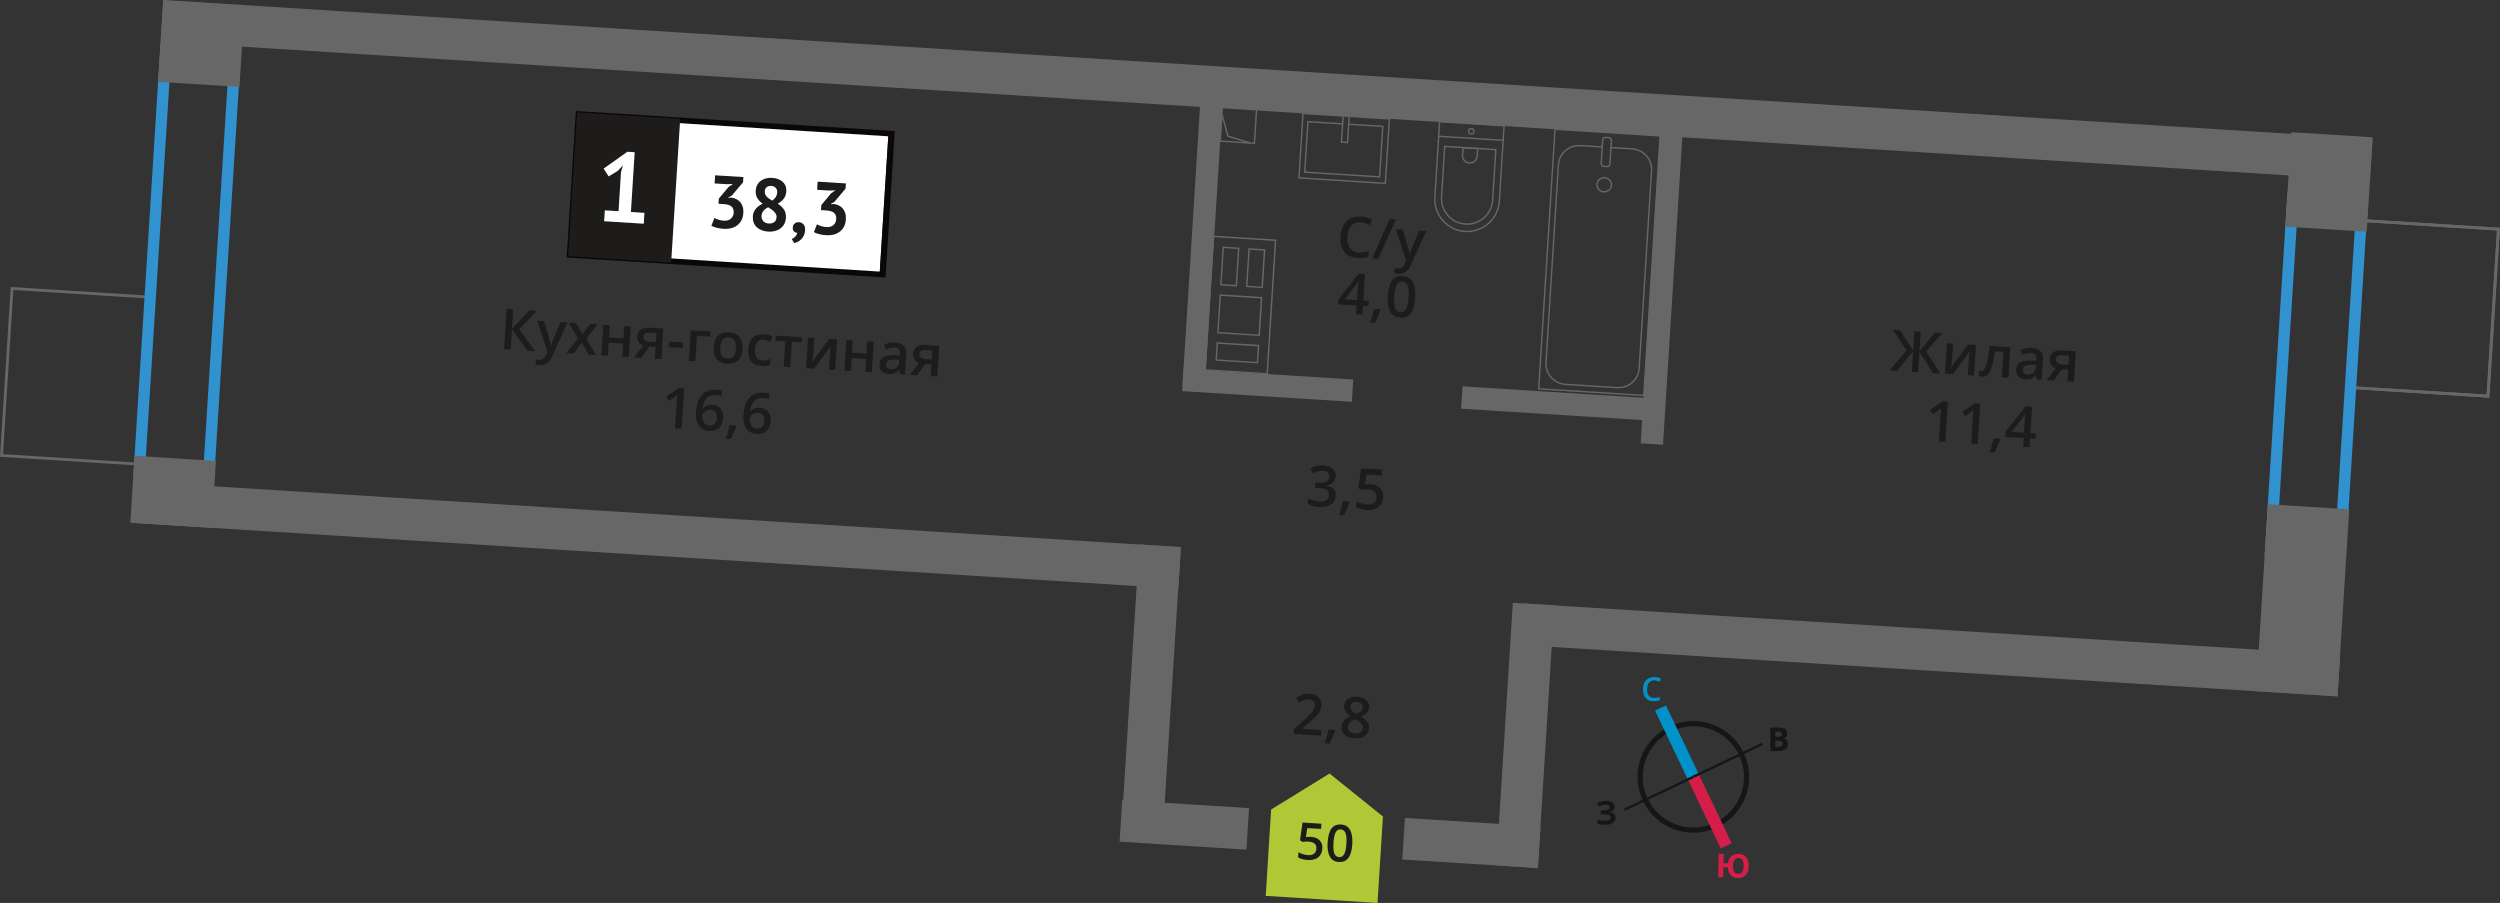 <?xml version="1.0" encoding="UTF-8"?>
<svg xmlns="http://www.w3.org/2000/svg" viewBox="0 0 440.38 159.05">
  <rect x="0" y="0" width="440.38" height="159.05" fill="#333333" stroke="none"/>
  <defs>
    <style>
      .cls-1 {
        fill: #3291cf;
      }

      .cls-1, .cls-2, .cls-3, .cls-4, .cls-5, .cls-6, .cls-7, .cls-8, .cls-9, .cls-10, .cls-11 {
        stroke-width: 0px;
      }

      .cls-2 {
        fill: #676767;
      }

      .cls-3 {
        fill: #b0c836;
        fill-rule: evenodd;
      }

      .cls-4 {
        fill: #1c1d1a;
      }

      .cls-12 {
        stroke: #0092c9;
      }

      .cls-12, .cls-13, .cls-14, .cls-15, .cls-16 {
        stroke-miterlimit: 10;
      }

      .cls-12, .cls-13, .cls-14, .cls-15, .cls-16, .cls-17 {
        fill: none;
      }

      .cls-12, .cls-14 {
        stroke-width: 2.13px;
      }

      .cls-5 {
        fill: #151616;
      }

      .cls-6 {
        fill: #0092c9;
      }

      .cls-7 {
        fill: #0a060a;
      }

      .cls-13, .cls-16, .cls-17 {
        stroke: #666766;
      }

      .cls-13, .cls-17 {
        stroke-width: .25px;
      }

      .cls-14 {
        stroke: #d41e49;
      }

      .cls-15 {
        stroke: #151616;
        stroke-width: .91px;
      }

      .cls-8 {
        fill: #d41e49;
      }

      .cls-16, .cls-18 {
        stroke-width: .5px;
      }

      .cls-18 {
        stroke: #1d1c1a;
        stroke-miterlimit: 22.93;
      }

      .cls-18, .cls-10 {
        fill: #1d1c1a;
      }

      .cls-9 {
        fill: #fff;
      }

      .cls-17 {
        stroke-linecap: round;
        stroke-linejoin: round;
      }

      .cls-11 {
        fill: #666766;
      }
    </style>
  </defs>
  <g id="Layer_2" data-name="Layer 2">
    <path class="cls-11" d="M213.88,41.77l10.68.67-.1,1.58h0s-.02.25-.02.25l-.4,6.34v.25s-.11,1.57-.11,1.57h0s-.02.25-.02.25l-.4,6.37v.25s-.11,1.58-.11,1.58h0s-.02.25-.02.25l-.17,2.75v.25s-.11,1.58-.11,1.58l-10.68-.67.1-1.57h0s.02-.25.02-.25l.17-2.75v-.25h0l.1-1.57h0s.02-.25.02-.25l.4-6.37v-.25h0l.1-1.57h0s.02-.25.02-.25l.4-6.34v-.25h0l.1-1.57M217.9,50.47l.02-.25.4-6.34.02-.25-.25-.02-2.47-.16-.25-.02-.02.25-.4,6.34-.02.25.25.02,2.47.16.25.02M222.46,50.75l.02-.25.4-6.34.02-.25-.25-.02-2.48-.16-.25-.02-.02.25-.4,6.34-.02.25.25.02,2.48.16.25.02M221.93,59.19l.02-.25.4-6.37.02-.25-.25-.02-7.02-.44-.25-.02-.02.25-.4,6.37-.02.25.25.02,7.02.44.25.02M221.62,64.01l.02-.25.17-2.75.02-.25-.25-.02-7.02-.44-.25-.02-.02.25-.17,2.75-.02.25.25.02,7.02.44.25.02M213.65,41.5l-.13,2.07h0s-.4,6.34-.4,6.34h0s-.13,2.07-.13,2.07h0s-.4,6.37-.4,6.37h0s-.13,2.07-.13,2.07h0s-.17,2.75-.17,2.75h0s-.13,2.07-.13,2.07l11.18.7.13-2.07h0s.17-2.75.17-2.75h0s.13-2.07.13-2.07h0s.4-6.37.4-6.37h0s.13-2.07.13-2.07h0s.4-6.34.4-6.34h0s.13-2.07.13-2.07l-11.18-.7h0ZM217.67,50.2l-2.47-.16.4-6.34,2.47.16-.4,6.34h0ZM222.22,50.49l-2.48-.16.4-6.34,2.48.16-.4,6.34h0ZM221.69,58.93l-7.02-.44.4-6.37,7.02.44-.4,6.37h0ZM221.39,63.75l-7.02-.44.17-2.75,7.02.44-.17,2.75h0Z"/>
  </g>
  <g id="Layer_10" data-name="Layer 10">
    <rect class="cls-16" x="-1.66" y="54.36" width="29.48" height="23.82" transform="translate(80.04 57.38) rotate(93.6)"/>
    <rect class="cls-16" x="412.56" y="42.42" width="29.48" height="23.82" transform="translate(508.35 -368.72) rotate(93.6)"/>
    <rect class="cls-16" x="412.56" y="42.42" width="29.48" height="23.82" transform="translate(508.35 -368.72) rotate(93.6)"/>
  </g>
  <g id="windows">
    <path class="cls-1" d="M30.14,9.78l10.22.64-4.54,72.18-10.22-.64L30.14,9.78M28.27,7.66l-4.79,76.18,14.22.89,4.79-76.18-14.22-.89h0Z"/>
    <path class="cls-1" d="M404.81,36.05l10.22.64-3.77,59.88-10.22-.64,3.77-59.88M402.94,33.93l-4.02,63.87,14.22.89,4.02-63.87-14.22-.89h0Z"/>
  </g>
  <g id="Layer_5" data-name="Layer 5">
    <g>
      <rect class="cls-13" x="215.13" y="19.01" width="6.04" height="6.04" transform="translate(1.81 -13.65) rotate(3.6)"/>
      <polyline class="cls-13" points="215.25 20.13 216.3 23.98 220.18 25.18"/>
    </g>
    <g>
      <path class="cls-17" d="M249.16,25.58h13.32c3.14,0,5.69,2.55,5.69,5.69h0c0,3.14-2.55,5.69-5.69,5.69h-13.32v-11.38h0Z" transform="translate(306.12 -224.91) rotate(93.6)"/>
      <path class="cls-17" d="M251.85,28.27h8.91c2.49,0,4.51,2.02,4.51,4.51h0c0,2.49-2.02,4.51-4.51,4.51h-8.91v-9.02h0Z" transform="translate(307.52 -223.22) rotate(93.6)"/>
      <path class="cls-17" d="M257.59,26.1h1.34c.71,0,1.29.58,1.29,1.29h0c0,.71-.58,1.29-1.29,1.29h-1.34v-2.58h0Z" transform="translate(302.51 -229.28) rotate(93.6)"/>
      <circle class="cls-17" cx="259.17" cy="23.13" r=".48"/>
      <line class="cls-17" x1="253.41" y1="24" x2="264.78" y2="24.72"/>
    </g>
    <g>
      <rect class="cls-17" x="272.46" y="23.31" width="18.55" height="45.81" transform="translate(3.46 -17.6) rotate(3.6)"/>
      <rect class="cls-17" x="282.18" y="24.21" width="1.55" height="5.12" rx=".49" ry=".49" transform="translate(2.24 -17.71) rotate(3.6)"/>
      <path class="cls-17" d="M282.23,25.89l-3.81-.24c-2.03-.13-3.78,1.38-3.9,3.36l-2.19,34.88c-.12,1.98,1.42,3.69,3.45,3.82l9.06.57c2.03.13,3.78-1.38,3.9-3.36l2.19-34.88c.12-1.98-1.42-3.69-3.45-3.82l-3.7-.23"/>
      <ellipse class="cls-17" cx="282.59" cy="32.56" rx="1.24" ry="1.27" transform="translate(232.35 312.54) rotate(-86.4)"/>
    </g>
    <g>
      <rect class="cls-17" x="231.08" y="18.51" width="11.38" height="15.25" transform="translate(277.73 -208.52) rotate(93.6)"/>
      <polyline class="cls-17" points="237.66 20.49 237.37 25.1 236.3 25.03 236.59 20.43"/>
      <polyline class="cls-17" points="237.58 21.89 243.58 22.26 243.02 31.16 229.83 30.33 230.39 21.43 236.5 21.82"/>
    </g>
  </g>
  <g id="walls">
    <rect class="cls-2" x="208.33" y="65.91" width="29.95" height="3.94" transform="translate(441.91 149.64) rotate(-176.4)"/>
    <rect class="cls-2" x="257.46" y="69.15" width="34.86" height="3.94" transform="translate(544.78 159.36) rotate(-176.4)"/>
    <rect class="cls-2" x="263.72" y="47.22" width="58.17" height="3.94" transform="translate(360.28 -239.95) rotate(93.6)"/>
    <rect class="cls-2" x="185.39" y="39.58" width="53.07" height="3.94" transform="translate(266.7 -167.36) rotate(93.6)"/>
    <rect class="cls-2" x="28.28" y=".52" width="14.36" height="14.36" transform="translate(45.38 -27.21) rotate(93.6)"/>
    <rect class="cls-2" x="24.59" y="79.46" width="11.81" height="14.36" transform="translate(118.88 61.64) rotate(93.6)"/>
    <rect class="cls-2" x="401.92" y="24.86" width="16.67" height="14.36" transform="translate(468 -375.38) rotate(93.6)"/>
    <rect class="cls-2" x="389.12" y="98.55" width="33" height="14.36" transform="translate(536.61 -292.44) rotate(93.6)"/>
    <rect class="cls-2" x="28.14" y="12.23" width="389.94" height="7.33" transform="translate(1.44 -13.97) rotate(3.6)"/>
    <rect class="cls-2" x="245.51" y="125.87" width="46.35" height="7.33" transform="translate(122.54 389.57) rotate(-86.4)"/>
    <rect class="cls-2" x="179.72" y="115.6" width="46.35" height="7.33" transform="translate(71.12 314.28) rotate(-86.4)"/>
    <rect class="cls-2" x="247.23" y="144.82" width="23.93" height="7.33" transform="translate(9.83 -15.97) rotate(3.6)"/>
    <rect class="cls-2" x="197.43" y="141.64" width="22.39" height="7.33" transform="translate(9.53 -12.81) rotate(3.6)"/>
    <rect class="cls-2" x="267.74" y="110.81" width="144.4" height="7.33" transform="translate(672.02 250.07) rotate(-176.4)"/>
    <rect class="cls-2" x="23.28" y="90.57" width="184.68" height="7.33" transform="translate(225.11 195.55) rotate(-176.4)"/>
  </g>
  <g id="text">
    <g>
      <polygon class="cls-3" points="243.61 143.83 243.6 143.83 238.9 140.04 234.2 136.26 229.06 139.43 223.92 142.59 223.91 142.59 223.91 142.59 222.96 157.81 242.65 159.05 243.61 143.83 243.61 143.83"/>
      <g>
        <path class="cls-10" d="M230.96,147.42c.65.04,1.15.24,1.5.61s.52.84.48,1.44c-.04.68-.29,1.2-.74,1.56-.45.36-1.07.51-1.86.46-.72-.04-1.27-.2-1.67-.45l.06-.93c.23.15.49.27.8.36s.59.15.85.16c.46.03.82-.05,1.08-.25.26-.19.4-.49.42-.89.05-.76-.42-1.18-1.39-1.24-.14,0-.31,0-.51,0-.2.02-.38.03-.54.06l-.44-.3.44-3.12,3.33.21-.06.92-2.43-.15-.24,1.58c.1-.01.23-.02.38-.04.15-.01.33-.01.54,0Z"/>
        <path class="cls-10" d="M238.21,148.68c-.07,1.12-.3,1.93-.69,2.45-.39.52-.96.75-1.69.71-.71-.04-1.24-.36-1.57-.94-.33-.58-.47-1.41-.4-2.49.07-1.13.3-1.95.69-2.47.39-.51.96-.75,1.69-.7.72.05,1.24.36,1.57.95.33.58.47,1.42.4,2.5ZM234.9,148.47c-.06.88,0,1.5.15,1.89.16.39.43.59.83.62.39.02.69-.15.9-.52.21-.37.34-.98.39-1.85.05-.86,0-1.49-.16-1.88-.16-.4-.44-.61-.83-.63-.4-.03-.69.15-.9.51-.2.37-.33.99-.39,1.86Z"/>
      </g>
    </g>
    <g>
      <path class="cls-4" d="M239.67,39.14c-.67-.04-1.21.16-1.62.61s-.65,1.09-.7,1.93c-.06.87.09,1.55.43,2.02.34.47.86.73,1.56.77.3.02.6,0,.88-.04.29-.04.59-.1.9-.18l-.06,1c-.57.18-1.21.24-1.92.2-1.04-.07-1.82-.43-2.34-1.1-.52-.67-.74-1.59-.67-2.76.05-.74.22-1.38.53-1.92.31-.54.73-.94,1.26-1.2.53-.26,1.14-.37,1.84-.33.73.05,1.39.24,1.99.58l-.48.94c-.23-.13-.48-.25-.74-.35-.26-.1-.54-.16-.84-.18Z"/>
      <path class="cls-4" d="M245.89,38.64l-3.1,6.96-1.08-.07,3.1-6.96,1.08.07Z"/>
      <path class="cls-4" d="M245.87,40.38l1.25.08.9,3.12c.14.45.22.86.25,1.25h.04c.04-.17.11-.39.2-.64.09-.25.58-1.43,1.47-3.55l1.24.08-2.69,5.96c-.49,1.09-1.22,1.61-2.2,1.55-.25-.02-.5-.06-.73-.13l.06-.91c.17.05.36.08.59.1.55.03.96-.26,1.22-.89l.23-.5-1.82-5.53Z"/>
      <path class="cls-4" d="M241.05,53.94l-.96-.06-.1,1.55-1.12-.07.1-1.55-3.25-.2.06-.88,3.55-4.5,1.12.07-.29,4.64.96.06-.06.95ZM239.04,52.86l.11-1.79c.04-.64.09-1.16.15-1.56h-.04c-.1.21-.26.46-.48.75l-1.93,2.46,2.19.14Z"/>
      <path class="cls-4" d="M243.21,54.59c-.19.59-.53,1.35-1,2.28l-.84-.05c.28-.86.5-1.67.66-2.42l1.13.07.07.12Z"/>
      <path class="cls-4" d="M249.29,52.45c-.08,1.24-.33,2.14-.77,2.72-.44.58-1.06.84-1.88.79-.79-.05-1.37-.4-1.75-1.04-.37-.65-.52-1.57-.44-2.77.08-1.26.34-2.17.77-2.74.44-.57,1.06-.83,1.88-.78.8.05,1.38.4,1.75,1.05.37.65.52,1.58.44,2.78ZM245.61,52.21c-.06.97,0,1.67.17,2.1.17.43.48.66.92.68s.77-.16,1-.57c.23-.41.37-1.09.43-2.05.06-.96,0-1.65-.17-2.09-.18-.44-.48-.67-.92-.7s-.77.16-1,.57c-.23.41-.37,1.1-.43,2.07Z"/>
    </g>
    <g>
      <g>
        <path class="cls-4" d="M94.27,61.87l-1.37-.09-2.71-3.8-.23,3.61-1.17-.07.45-7.12,1.17.07-.22,3.45,3.1-3.27,1.28.08-3.09,3.26,2.78,3.87Z"/>
        <path class="cls-4" d="M94.61,56.48l1.25.08.9,3.12c.14.45.22.86.25,1.25h.04c.04-.17.11-.39.2-.64.09-.25.58-1.43,1.47-3.55l1.24.08-2.69,5.96c-.49,1.09-1.22,1.61-2.2,1.55-.25-.02-.5-.06-.74-.13l.06-.91c.17.05.36.08.59.1.55.04.96-.26,1.23-.89l.23-.49-1.82-5.53Z"/>
        <path class="cls-4" d="M101.81,59.58l-1.64-2.75,1.31.08,1.11,1.96,1.36-1.81,1.3.08-1.98,2.52,1.73,2.87-1.3-.08-1.2-2.1-1.45,1.93-1.3-.08,2.07-2.63Z"/>
        <path class="cls-4" d="M107.42,57.28l-.14,2.16,2.54.16.14-2.16,1.15.07-.34,5.39-1.15-.07.15-2.32-2.54-.16-.15,2.32-1.14-.07.34-5.39,1.14.07Z"/>
        <path class="cls-4" d="M112.95,63.04l-1.28-.08,1.64-2.11c-.36-.13-.63-.33-.82-.61-.19-.28-.27-.62-.25-1.02.03-.51.24-.9.62-1.16s.89-.38,1.52-.34l2.46.15-.34,5.39-1.15-.07.13-2.08-1.09-.07-1.44,1.99ZM113.35,59.3c-.02.28.07.49.28.64.2.15.48.24.83.26l1.07.07.1-1.6-1.25-.08c-.31-.02-.56.03-.74.16-.18.12-.28.31-.29.55Z"/>
        <path class="cls-4" d="M117.8,61.15l.06-.97,2.5.16-.06.97-2.5-.16Z"/>
        <path class="cls-4" d="M125.17,58.4l-.06.9-2.34-.15-.28,4.49-1.15-.07.34-5.39,3.48.22Z"/>
        <path class="cls-4" d="M130.82,61.45c-.06.88-.33,1.55-.81,2.02-.48.47-1.13.67-1.93.62-.5-.03-.94-.17-1.31-.42-.37-.25-.65-.6-.83-1.04-.18-.44-.25-.94-.22-1.5.05-.87.32-1.54.8-2,.48-.46,1.12-.67,1.94-.62.78.05,1.38.34,1.8.87.42.53.61,1.22.56,2.07ZM126.89,61.2c-.08,1.24.34,1.9,1.26,1.95.91.06,1.4-.54,1.48-1.78.08-1.23-.34-1.88-1.26-1.93-.48-.03-.84.11-1.08.41s-.37.75-.41,1.35Z"/>
        <path class="cls-4" d="M134.13,64.47c-.82-.05-1.42-.33-1.82-.83-.39-.5-.56-1.2-.51-2.09.06-.91.32-1.59.8-2.05.48-.46,1.13-.66,1.97-.61.57.04,1.07.17,1.52.41l-.4.9c-.47-.22-.87-.34-1.18-.36-.93-.06-1.44.53-1.52,1.77-.04.6.05,1.07.26,1.38.21.32.54.49.99.52.51.03,1-.06,1.47-.29l-.06,1c-.21.11-.44.18-.67.22-.24.04-.52.05-.85.02Z"/>
        <path class="cls-4" d="M141.29,59.41l-.06.9-1.75-.11-.28,4.49-1.15-.07.28-4.49-1.75-.11.06-.9,4.66.29Z"/>
        <path class="cls-4" d="M143.43,59.55l-.17,2.76c-.02.32-.08.79-.17,1.41l2.97-4.01,1.4.09-.34,5.39-1.1-.07.17-2.71c0-.15.03-.39.07-.72.04-.33.07-.58.09-.73l-2.96,4-1.4-.09.34-5.39,1.1.07Z"/>
        <path class="cls-4" d="M150.23,59.98l-.14,2.16,2.54.16.14-2.16,1.14.07-.34,5.39-1.14-.07.15-2.32-2.54-.16-.15,2.32-1.15-.07.34-5.39,1.15.07Z"/>
        <path class="cls-4" d="M158.58,65.91l-.18-.76h-.04c-.28.31-.56.52-.83.62-.27.1-.61.14-1.02.11-.53-.03-.93-.2-1.21-.51-.28-.3-.4-.72-.37-1.24.04-.56.27-.96.7-1.22.43-.26,1.07-.37,1.92-.34l.93.03.02-.29c.02-.34-.04-.61-.19-.79-.15-.18-.39-.28-.73-.3-.28-.02-.54,0-.8.07-.26.07-.51.15-.75.24l-.32-.84c.3-.13.63-.23.98-.29.35-.06.68-.08.99-.06.68.04,1.19.23,1.52.55.33.32.48.8.44,1.44l-.23,3.63-.82-.05ZM156.93,65.03c.42.03.76-.07,1.02-.29.27-.22.41-.53.44-.95l.03-.47h-.69c-.54-.03-.94.04-1.19.18-.26.15-.39.38-.42.71-.02.24.04.43.18.57s.35.22.63.24Z"/>
        <path class="cls-4" d="M161.55,66.1l-1.28-.08,1.64-2.11c-.36-.13-.63-.33-.82-.61-.19-.28-.27-.62-.25-1.02.03-.51.24-.9.62-1.16s.89-.38,1.52-.34l2.46.15-.34,5.39-1.15-.07.13-2.08-1.09-.07-1.44,1.99ZM161.95,62.36c-.02.28.07.49.28.64.2.15.48.24.83.26l1.07.07.1-1.6-1.25-.08c-.31-.02-.56.03-.74.16-.18.12-.28.31-.29.55Z"/>
        <path class="cls-4" d="M120.05,75.51l-1.14-.07.29-4.6c.03-.55.07-.98.12-1.3-.08.07-.18.15-.29.24-.11.09-.5.36-1.15.83l-.53-.76,2.2-1.51.96.06-.45,7.12Z"/>
        <path class="cls-4" d="M122.6,72.62c.18-2.79,1.4-4.11,3.67-3.97.36.02.66.07.9.14l-.06.96c-.24-.09-.53-.14-.85-.16-.76-.05-1.35.12-1.76.51-.41.38-.66,1.03-.75,1.93h.06c.17-.25.4-.44.68-.57.28-.13.62-.18.99-.16.65.04,1.14.27,1.47.69.33.42.48.97.44,1.65-.05.75-.29,1.32-.74,1.73-.44.41-1.03.59-1.75.54-.51-.03-.95-.18-1.31-.45-.36-.27-.63-.64-.8-1.13-.17-.48-.24-1.05-.2-1.71ZM124.95,74.97c.39.02.7-.08.93-.32.23-.24.36-.6.39-1.07.03-.41-.05-.74-.24-.98-.18-.25-.48-.38-.88-.41-.25-.02-.48.02-.69.12-.21.09-.39.23-.52.4-.13.18-.2.36-.22.55-.03.46.07.85.3,1.18.23.33.54.51.92.53Z"/>
        <path class="cls-4" d="M129.72,75.07c-.19.59-.53,1.35-1,2.28l-.84-.05c.28-.86.5-1.67.66-2.42l1.13.07.07.12Z"/>
        <path class="cls-4" d="M130.96,73.15c.18-2.79,1.4-4.11,3.67-3.97.36.02.66.07.9.14l-.06.96c-.24-.09-.53-.14-.85-.16-.76-.05-1.35.12-1.76.51-.41.39-.66,1.03-.75,1.93h.06c.17-.25.4-.44.68-.57.29-.13.62-.18.99-.16.65.04,1.14.27,1.47.69.33.42.48.97.44,1.65-.05.75-.29,1.33-.74,1.73-.44.41-1.03.59-1.75.54-.51-.03-.95-.18-1.31-.45-.36-.27-.63-.65-.8-1.13-.17-.48-.24-1.05-.2-1.71ZM133.31,75.5c.39.02.7-.08.93-.32.23-.24.36-.6.39-1.07.03-.41-.05-.74-.24-.98-.18-.25-.48-.38-.88-.41-.25-.02-.48.02-.69.12-.21.09-.39.23-.52.4-.13.18-.2.36-.22.55-.03.46.07.85.3,1.18.23.33.54.51.92.53Z"/>
      </g>
      <g>
        <rect class="cls-9" x="116" y="6.86" width="24.87" height="54.7" transform="translate(86.23 160.23) rotate(-86.4)"/>
        <path class="cls-7" d="M156.47,24.01l-53.99-3.4-1.5,23.83,53.99,3.4,1.5-23.83ZM101.99,19.59l55.62,3.5-1.62,25.8-56.17-3.53,1.62-25.8.54.03Z"/>
        <rect class="cls-18" x="97.52" y="24.2" width="24.87" height="17.68" transform="translate(70.07 140.7) rotate(-86.4)"/>
        <g>
          <path class="cls-4" d="M127.49,38.87c.54.03.96-.08,1.26-.35.3-.27.46-.61.49-1.01.03-.49-.09-.87-.37-1.12-.28-.25-.74-.4-1.37-.44l-.94-.06.06-.9,1.71-2.05.78-.54-1.04.05-2.19-.14.09-1.43,4.98.31-.06.92-1.99,2.35-.6.32v.07s.55-.04.55-.04c.3.04.59.13.85.26.27.13.5.31.69.53.19.23.34.5.44.82s.14.69.11,1.09c-.03.51-.14.95-.34,1.31s-.45.66-.76.89c-.32.23-.68.4-1.08.5-.41.1-.84.13-1.3.1-.38-.02-.78-.08-1.18-.18s-.73-.22-.97-.36l.54-1.38c.22.13.46.23.73.32s.57.14.91.16Z"/>
          <path class="cls-4" d="M132.6,38.21c.02-.3.07-.57.17-.81.09-.23.22-.44.37-.63.16-.19.34-.35.54-.5.21-.14.42-.27.66-.39-.41-.29-.72-.63-.94-.99-.22-.37-.31-.81-.28-1.33.02-.34.1-.65.25-.94.14-.29.34-.53.6-.73.25-.2.55-.35.9-.45.35-.1.73-.14,1.16-.11.39.02.74.1,1.06.22.31.12.58.29.8.49.22.21.38.45.49.73.11.28.15.59.13.92-.03.51-.17.94-.43,1.28-.25.34-.61.65-1.07.91.5.34.87.7,1.12,1.08.24.38.34.86.31,1.43-.02.39-.12.74-.28,1.05-.16.31-.38.57-.66.78-.27.21-.6.37-.97.47-.37.1-.78.14-1.21.11s-.82-.11-1.17-.25c-.34-.14-.63-.32-.87-.55-.23-.22-.41-.49-.52-.79-.12-.3-.16-.64-.14-1ZM136.8,38.3c.01-.2-.02-.38-.11-.56-.09-.17-.2-.33-.34-.47-.14-.14-.31-.28-.49-.4-.18-.12-.36-.25-.55-.36-.42.21-.72.44-.89.71-.17.26-.26.53-.28.8-.02.35.08.65.3.92.22.26.55.41.97.43.39.02.71-.05.96-.23.25-.18.39-.46.41-.84ZM134.72,33.69c-.01.21.01.39.08.55.07.16.17.3.29.43.13.13.27.25.44.36.16.11.33.21.51.31.55-.41.84-.88.87-1.41.02-.37-.07-.65-.27-.85-.2-.2-.45-.31-.76-.33-.38-.02-.67.06-.86.25-.19.19-.29.42-.31.69Z"/>
          <path class="cls-4" d="M139.65,40.05c.02-.3.13-.52.34-.69.21-.16.45-.23.74-.22.36.02.64.16.84.42.19.25.28.58.25.98-.02.39-.11.72-.25,1-.14.27-.3.5-.49.67-.19.18-.39.31-.6.41-.21.09-.4.16-.57.21l-.45-.73c.24-.08.45-.22.64-.43.19-.21.3-.43.33-.67-.2.01-.39-.06-.56-.22-.17-.16-.24-.4-.22-.73Z"/>
          <path class="cls-4" d="M145.55,40c.54.03.96-.08,1.26-.35.3-.27.46-.61.49-1.02.03-.49-.09-.87-.37-1.12-.28-.25-.74-.4-1.37-.44l-.94-.06.06-.9,1.71-2.05.78-.54-1.04.05-2.19-.14.09-1.43,4.98.31-.06.92-1.99,2.35-.6.32v.07s.55-.04.55-.04c.3.04.59.13.85.26.27.13.5.31.69.53.19.23.34.5.44.82s.14.69.11,1.09c-.03.51-.14.95-.34,1.31-.19.36-.45.66-.76.89-.32.23-.68.4-1.08.5-.41.1-.84.13-1.3.1-.38-.02-.78-.08-1.18-.18-.4-.09-.73-.22-.97-.36l.54-1.38c.22.13.46.24.73.32.27.09.57.14.91.16Z"/>
        </g>
        <path class="cls-9" d="M106.53,37.05l2.43.15.43-6.91.34-1.17-.9.98-1.62.97-.88-1.37,4.19-2.97,1.28.08-.66,10.53,2.38.15-.12,1.92-6.98-.44.12-1.92Z"/>
      </g>
    </g>
    <g>
      <path class="cls-4" d="M232.7,129.58l-4.83-.3.05-.87,1.95-1.73c.58-.52.96-.89,1.15-1.11.19-.22.33-.43.43-.63.09-.2.15-.42.16-.65.02-.32-.06-.58-.24-.78-.18-.2-.44-.31-.78-.33-.27-.02-.54.02-.8.1-.26.08-.57.25-.92.49l-.57-.79c.42-.31.82-.52,1.2-.64.38-.12.79-.16,1.21-.13.66.04,1.18.25,1.56.62.38.37.55.85.51,1.43-.02.32-.1.62-.23.91-.13.28-.33.57-.59.86-.26.29-.68.68-1.27,1.17l-1.31,1.12v.05s3.38.21,3.38.21l-.06,1.01Z"/>
      <path class="cls-4" d="M235.2,128.69c-.19.59-.53,1.35-1,2.28l-.84-.05c.28-.86.5-1.67.66-2.42l1.13.07.07.12Z"/>
      <path class="cls-4" d="M239.09,122.74c.67.04,1.2.23,1.57.57.37.33.54.76.51,1.28-.05.73-.52,1.29-1.43,1.66.54.31.92.63,1.14.96.22.32.31.67.29,1.06-.04.59-.28,1.04-.74,1.37-.45.33-1.05.47-1.79.42-.77-.05-1.36-.25-1.77-.61-.41-.36-.59-.84-.55-1.45.02-.4.16-.75.4-1.05.24-.3.63-.56,1.15-.78-.42-.29-.71-.58-.88-.88-.17-.3-.24-.63-.22-.99.03-.52.26-.92.69-1.2.43-.28.96-.4,1.62-.36ZM237.43,128.03c-.02.34.08.61.31.81.22.2.54.32.95.34.42.03.75-.05.99-.23s.38-.43.4-.76c.02-.26-.08-.51-.28-.74-.2-.23-.51-.45-.94-.67l-.14-.07c-.44.16-.76.35-.96.56-.2.21-.31.47-.33.76ZM239.02,123.62c-.33-.02-.59.04-.8.19-.21.15-.32.36-.34.64-.01.17.02.32.08.46.06.14.16.27.29.38s.35.26.67.44c.4-.15.69-.31.86-.49.17-.18.27-.4.28-.65.02-.28-.07-.5-.26-.67-.19-.17-.45-.27-.78-.29Z"/>
    </g>
    <g>
      <path class="cls-4" d="M235.3,83.87c-.03.45-.18.82-.47,1.1-.28.28-.67.46-1.15.54v.04c.56.11.98.31,1.25.61.27.3.39.69.36,1.16-.04.69-.32,1.2-.83,1.54-.51.34-1.21.48-2.1.43-.79-.05-1.45-.22-1.97-.51l.06-1.02c.29.17.6.3.94.41.33.1.65.16.97.18.55.04.97-.04,1.26-.23.29-.19.44-.5.47-.92.02-.38-.11-.67-.4-.87-.29-.2-.76-.32-1.41-.36l-.62-.04.06-.93.63.04c1.14.07,1.73-.29,1.78-1.07.02-.31-.07-.55-.25-.73-.19-.18-.47-.28-.86-.3-.27-.02-.53,0-.79.07-.26.06-.56.19-.92.39l-.51-.83c.68-.44,1.46-.63,2.32-.58.72.04,1.27.24,1.65.57.38.33.56.77.52,1.32Z"/>
      <path class="cls-4" d="M237.73,88.48c-.19.59-.53,1.35-1,2.28l-.84-.05c.28-.86.5-1.67.66-2.42l1.13.07.07.12Z"/>
      <path class="cls-4" d="M241.46,85.3c.72.04,1.27.27,1.67.68s.57.94.53,1.59c-.05.76-.32,1.34-.83,1.74-.5.4-1.19.57-2.07.51-.8-.05-1.41-.22-1.85-.5l.07-1.04c.25.17.55.3.89.4.34.1.65.16.94.18.52.03.92-.06,1.2-.27.29-.21.44-.54.47-.99.05-.85-.46-1.31-1.55-1.38-.15,0-.34,0-.57.01-.23.02-.43.04-.6.07l-.49-.33.49-3.46,3.7.23-.06,1.02-2.7-.17-.27,1.75c.12-.01.25-.03.42-.04.17-.02.37-.02.6,0Z"/>
    </g>
    <g>
      <path class="cls-4" d="M335.83,61.71l-2.39-3.6,1.25.08,2.32,3.61.22-3.45,1.11.07-.22,3.45,2.75-3.29,1.25.08-2.82,3.28,2.48,3.86-1.29-.08-2.38-3.78-.23,3.61-1.11-.07.23-3.61-2.83,3.45-1.3-.08,2.96-3.51Z"/>
      <path class="cls-4" d="M344.04,60.51l-.17,2.76c-.02.32-.08.79-.17,1.41l2.97-4.01,1.4.09-.34,5.39-1.1-.07.17-2.71c0-.15.03-.39.07-.72.04-.33.07-.58.09-.73l-2.96,4-1.4-.09.34-5.39,1.1.07Z"/>
      <path class="cls-4" d="M353.79,66.54l-1.16-.07.28-4.49-1.49-.09c-.16,1.15-.34,2.05-.54,2.69-.2.64-.43,1.1-.69,1.39-.27.28-.6.41-1,.39-.25-.02-.46-.06-.62-.15l.06-.9c.12.05.24.08.36.09.33.02.62-.34.85-1.07.24-.73.46-1.87.66-3.4l3.62.23-.34,5.39Z"/>
      <path class="cls-4" d="M358.8,66.85l-.18-.76h-.04c-.28.31-.56.52-.83.62-.27.1-.61.14-1.02.11-.53-.03-.94-.2-1.21-.51-.28-.3-.4-.72-.37-1.24.04-.56.27-.96.7-1.22.43-.26,1.07-.37,1.92-.34l.93.03.02-.29c.02-.34-.04-.61-.19-.79-.15-.18-.4-.28-.73-.3-.28-.02-.54,0-.8.07-.26.07-.51.15-.75.24l-.32-.84c.3-.13.63-.23.98-.29s.68-.08.99-.06c.69.04,1.19.23,1.52.55.33.32.48.8.44,1.44l-.23,3.63-.82-.05ZM357.14,65.97c.42.03.76-.07,1.02-.29.27-.22.41-.53.44-.95l.03-.47h-.69c-.54-.03-.94.04-1.19.18-.26.15-.39.38-.41.71-.02.24.04.43.18.57.14.14.35.22.63.24Z"/>
      <path class="cls-4" d="M361.77,67.04l-1.28-.08,1.64-2.11c-.36-.13-.63-.33-.82-.61-.19-.28-.27-.62-.25-1.02.03-.51.24-.9.62-1.16s.89-.38,1.52-.34l2.46.15-.34,5.39-1.15-.07.13-2.08-1.09-.07-1.44,1.99ZM362.17,63.3c-.02.28.07.49.28.64.2.15.48.24.83.26l1.07.07.1-1.6-1.25-.08c-.31-.02-.56.03-.74.16-.18.12-.28.31-.29.55Z"/>
      <path class="cls-4" d="M342.67,77.86l-1.14-.07.29-4.6c.03-.55.07-.98.12-1.3-.08.07-.18.15-.29.24-.11.09-.5.36-1.15.83l-.53-.76,2.2-1.51.96.06-.45,7.12Z"/>
      <path class="cls-4" d="M348.37,78.22l-1.15-.07.29-4.6c.03-.55.07-.98.12-1.3-.08.07-.18.15-.29.24-.11.09-.5.36-1.15.83l-.53-.76,2.2-1.51.96.06-.45,7.12Z"/>
      <path class="cls-4" d="M352.34,77.42c-.19.59-.53,1.35-1,2.28l-.84-.05c.28-.86.5-1.67.66-2.42l1.13.07.07.12Z"/>
      <path class="cls-4" d="M358.55,77.3l-.96-.06-.1,1.55-1.12-.07.1-1.55-3.26-.21.06-.88,3.55-4.5,1.12.07-.29,4.64.96.06-.06.95ZM356.53,76.22l.11-1.79c.04-.64.09-1.16.15-1.56h-.04c-.1.21-.26.46-.48.75l-1.93,2.46,2.19.14Z"/>
    </g>
    <g>
      <path class="cls-15" d="M294.26,128.39c4.68-2.24,10.27-.25,12.49,4.43,2.23,4.66.25,10.27-4.43,12.49-4.68,2.24-10.27.25-12.49-4.43-2.24-4.68-.25-10.27,4.43-12.49Z"/>
      <line class="cls-12" x1="292.5" y1="124.72" x2="298.29" y2="136.86"/>
      <line class="cls-14" x1="304.08" y1="149" x2="298.29" y2="136.86"/>
      <polygon class="cls-5" points="286.06 142.45 298.2 136.66 298.38 137.04 286.24 142.83 286.06 142.45"/>
      <rect class="cls-5" x="297.64" y="133.75" width="13.45" height=".43" transform="translate(-28.04 143.65) rotate(-25.43)"/>
      <path class="cls-6" d="M291.38,119.85c-.39,0-.69.14-.91.42-.22.26-.34.65-.34,1.13s.1.89.31,1.15c.22.26.52.39.92.4.18,0,.35-.02.52-.05s.33-.07.5-.13v.57c-.32.13-.69.18-1.1.18-.61,0-1.07-.19-1.38-.57-.33-.35-.47-.89-.47-1.56,0-.43.08-.81.23-1.13.17-.31.39-.57.69-.74.3-.16.65-.25,1.06-.25s.8.1,1.17.27l-.25.57c-.15-.08-.3-.13-.44-.19-.17-.04-.31-.08-.5-.08"/>
      <path class="cls-8" d="M308.04,152.6c-.02.67-.2,1.18-.52,1.54-.32.36-.79.54-1.38.52-.54-.01-.96-.17-1.27-.5-.31-.32-.48-.79-.5-1.38l-.8-.02-.04,1.78-.87-.02.1-4.13.87.02-.04,1.63.81.02c.07-.55.26-.96.59-1.25.32-.27.73-.41,1.27-.39.59.01,1.03.21,1.34.59.31.38.46.9.44,1.59M305.26,152.53c-.01.44.07.8.22,1.04.16.23.38.36.68.37.63.02.96-.44.98-1.37.01-.46-.05-.82-.21-1.06-.14-.23-.36-.36-.68-.37s-.54.12-.71.33c-.15.24-.26.59-.27,1.05"/>
      <path class="cls-5" d="M311.83,128.17l1.3-.02c.57,0,1,.06,1.26.23.28.16.41.42.42.79,0,.24-.05.45-.16.61-.13.15-.27.26-.46.28v.04c.26.05.45.16.56.31.11.17.19.39.19.65,0,.37-.14.67-.4.88-.27.23-.64.34-1.11.35l-1.56.02-.05-4.13ZM312.74,129.79h.5c.24,0,.41-.05.52-.12.11-.08.15-.19.14-.37,0-.15-.06-.26-.17-.33-.11-.07-.3-.11-.56-.1h-.44s.01.93.01.93ZM312.74,130.48v1.07s.57,0,.57,0c.24,0,.43-.04.54-.14.11-.09.16-.24.16-.43,0-.33-.25-.52-.73-.51h-.54Z"/>
      <path class="cls-5" d="M284.44,142.07c0,.26-.09.48-.29.65-.18.19-.42.3-.76.34v.02c.39.03.67.14.88.3.21.16.32.38.32.66,0,.39-.16.69-.45.91-.31.23-.74.34-1.27.35-.61,0-1.09-.06-1.47-.2v-.74c.16.07.38.14.62.19.22.03.45.05.67.05.69-.01,1.03-.2,1.03-.61,0-.18-.12-.33-.34-.42-.22-.09-.56-.14-1-.13h-.39s-.01-.68-.01-.68h.35c.44-.01.76-.05.96-.13.18-.09.29-.23.29-.43,0-.13-.06-.24-.19-.33-.13-.07-.32-.12-.58-.12-.39,0-.76.12-1.11.35l-.4-.57c.24-.15.48-.29.75-.36.26-.06.55-.1.87-.11.45,0,.82.08,1.08.26.26.18.41.42.42.73"/>
    </g>
  </g>
</svg>